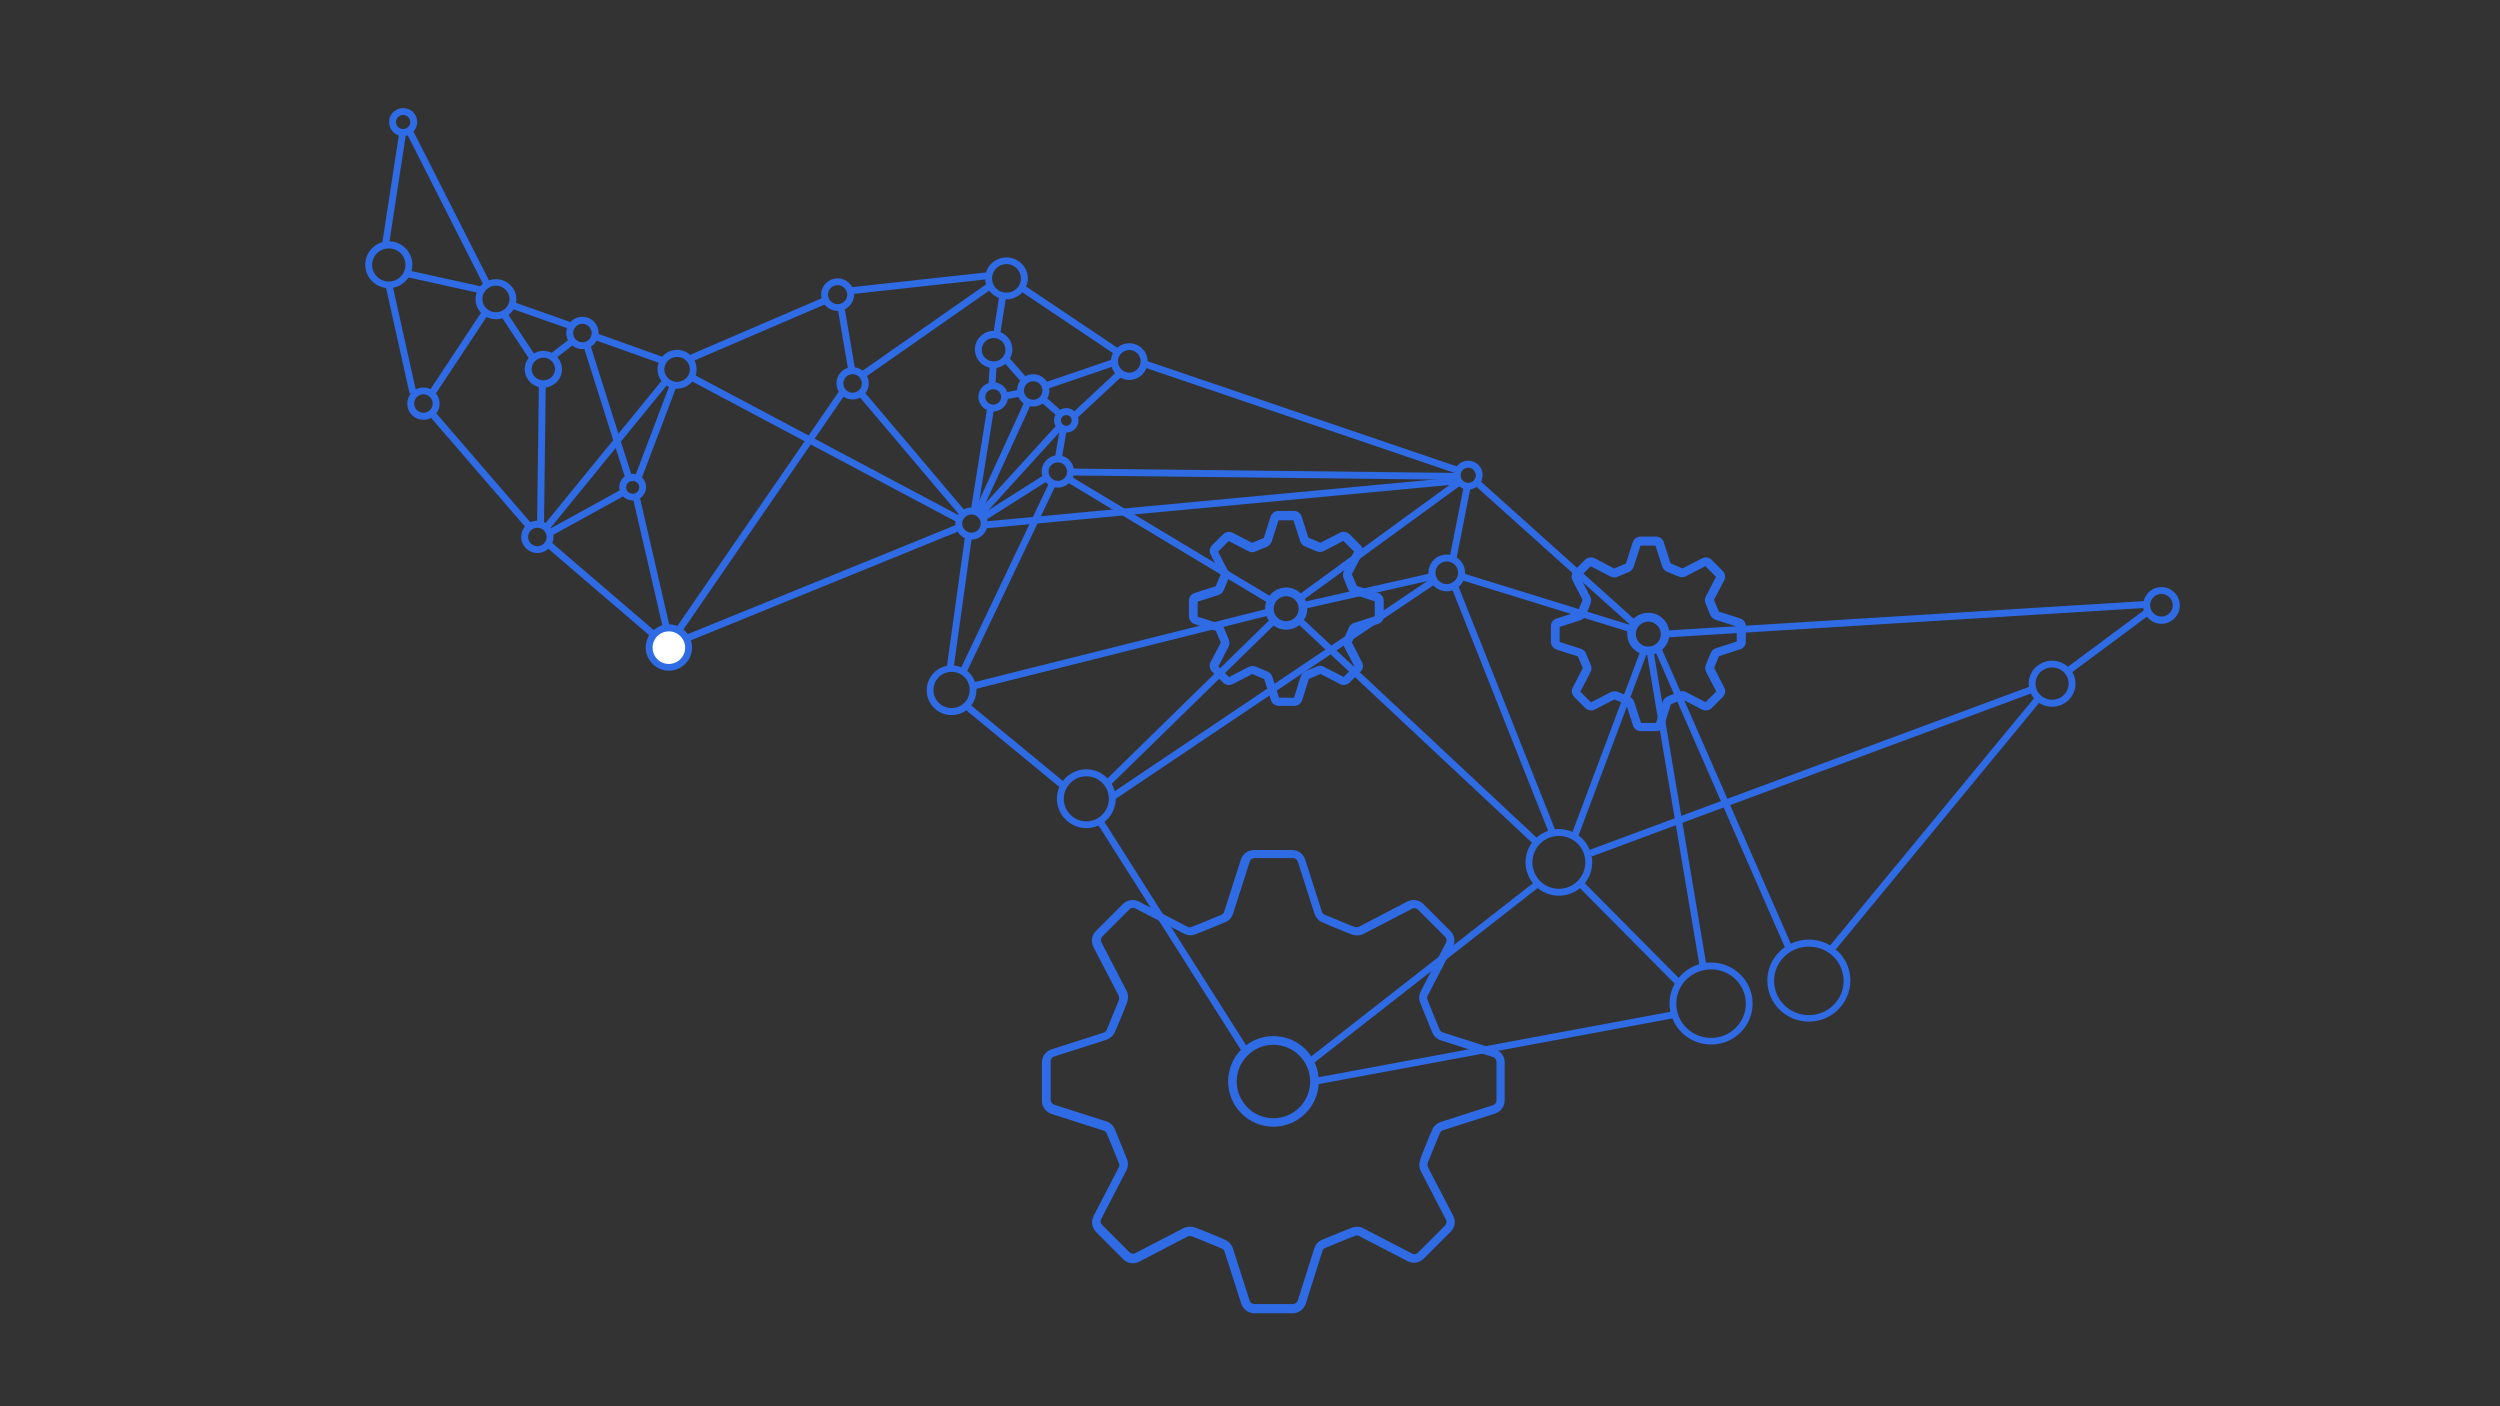<?xml version="1.0" encoding="utf-8"?>
<!-- Generator: Adobe Illustrator 26.3.1, SVG Export Plug-In . SVG Version: 6.00 Build 0)  -->
<svg version="1.1" id="Layer_1" xmlns="http://www.w3.org/2000/svg" xmlns:xlink="http://www.w3.org/1999/xlink" x="0px" y="0px"
	 viewBox="0 0 1920 1080" style="enable-background:new 0 0 1920 1080;" xml:space="preserve">
<rect x="0" y="0" width="1920" height="1080" fill="#333333" stroke="none"/>
<style type="text/css">
	.st0{fill:#FFFFFF;}
	.st1{fill:#2E6BE5;}
</style>
<g>
	<g>
		<circle class="st0" cx="513.7" cy="497.3" r="15.2"/>
		<path class="st1" d="M513.7,515.1c-9.8,0-17.8-8.1-17.8-17.8s8.1-17.8,17.8-17.8c9.8,0,17.8,8.1,17.8,17.8
			C531.5,507.2,523.4,515.1,513.7,515.1z M513.7,484.9c-6.9,0-12.5,5.5-12.5,12.5c0,7,5.5,12.5,12.5,12.5c6.9,0,12.5-5.5,12.5-12.5
			C526.2,490.4,520.5,484.9,513.7,484.9z"/>
	</g>
	<path class="st1" d="M867.3,291.8c-7.8,0-14.1-6.3-14.1-14.1c0-7.8,6.3-14.1,14.1-14.1c7.8,0,14.1,6.3,14.1,14.1
		C881.4,285.4,875.1,291.8,867.3,291.8z M867.3,268.8c-4.8,0-8.7,4-8.7,8.7s4,8.7,8.7,8.7c4.8,0,8.7-4,8.7-8.7
		S872.2,268.8,867.3,268.8z"/>
	<path class="st1" d="M1111.1,454.1c-7.8,0-14.1-6.3-14.1-14.1c0-7.8,6.3-14.1,14.1-14.1s14.1,6.3,14.1,14.1
		C1125.2,447.8,1118.9,454.1,1111.1,454.1z M1111.1,431.2c-4.8,0-8.7,4-8.7,8.7c0,4.8,4,8.7,8.7,8.7s8.7-4,8.7-8.7
		C1119.9,435.1,1116,431.2,1111.1,431.2z"/>
	<path class="st1" d="M1127.6,376c-6.1,0-11.1-5-11.1-11.1c0-6.1,5-11.1,11.1-11.1c6.1,0,11.1,5,11.1,11.1
		C1138.6,371.1,1133.7,376,1127.6,376z M1127.6,359.2c-3.2,0-5.8,2.5-5.8,5.8c0,3.2,2.5,5.8,5.8,5.8c3.2,0,5.8-2.5,5.8-5.8
		C1133.3,361.7,1130.8,359.2,1127.6,359.2z"/>
	<path class="st1" d="M1265.8,502.6c-8.6,0-15.6-7-15.6-15.6c0-8.6,7-15.6,15.6-15.6c8.6,0,15.6,7,15.6,15.6
		C1281.4,495.6,1274.4,502.6,1265.8,502.6z M1265.8,476.7c-5.7,0-10.3,4.6-10.3,10.3s4.6,10.3,10.3,10.3c5.7,0,10.3-4.6,10.3-10.3
		S1271.5,476.7,1265.8,476.7z"/>
	<path class="st1" d="M987.8,483.2c-8.6,0-15.6-7-15.6-15.6c0-8.6,7-15.6,15.6-15.6c8.6,0,15.6,7,15.6,15.6
		C1003.5,476.2,996.5,483.2,987.8,483.2z M987.8,457.3c-5.7,0-10.3,4.6-10.3,10.3c0,5.7,4.6,10.3,10.3,10.3
		c5.7,0,10.3-4.6,10.3-10.3C998.1,461.9,993.6,457.3,987.8,457.3z"/>
	<path class="st1" d="M1197.2,687.9c-14.1,0-25.6-11.5-25.6-25.6s11.5-25.6,25.6-25.6c14.1,0,25.6,11.5,25.6,25.6
		S1211.4,687.9,1197.2,687.9z M1197.2,642c-11.2,0-20.3,9.1-20.3,20.3c0,11.2,9.1,20.3,20.3,20.3c11.2,0,20.3-9.1,20.3-20.3
		C1217.6,651.1,1208.5,642,1197.2,642z"/>
	<path class="st1" d="M834.3,636c-12.4,0-22.6-10.2-22.6-22.6c0-12.4,10.2-22.6,22.6-22.6c12.4,0,22.6,10.2,22.6,22.6
		C856.9,625.9,846.7,636,834.3,636z M834.3,596.2c-9.5,0-17.3,7.8-17.3,17.3c0,9.5,7.8,17.3,17.3,17.3c9.5,0,17.3-7.8,17.3-17.3
		C851.6,603.8,843.8,596.2,834.3,596.2z"/>
	<path class="st1" d="M730.8,549.2c-10.6,0-19.1-8.6-19.1-19.1s8.6-19.1,19.1-19.1s19.1,8.6,19.1,19.1S741.4,549.2,730.8,549.2z
		 M730.8,516c-7.7,0-13.9,6.2-13.9,13.9c0,7.7,6.2,13.9,13.9,13.9c7.7,0,13.9-6.2,13.9-13.9C744.8,522.2,738.6,516,730.8,516z"/>
	<path class="st1" d="M977.9,864.8c-18.7,0-34.2-15.3-34.2-34.2c0-18.7,15.3-34.2,34.2-34.2c18.7,0,34.2,15.3,34.2,34.2
		C1012.1,849.5,996.7,864.8,977.9,864.8z M977.9,801.7c-16,0-28.9,12.9-28.9,28.9s12.9,28.9,28.9,28.9s28.9-12.9,28.9-28.9
		C1006.8,814.6,993.9,801.7,977.9,801.7z"/>
	<path class="st1" d="M1314.1,802.2c-17.6,0-31.9-14.1-31.9-31.5s14.3-31.5,31.9-31.5c17.6,0,31.9,14.1,31.9,31.5
		S1331.8,802.2,1314.1,802.2z M1314.1,744.5c-14.7,0-26.7,11.7-26.7,26.3c0,14.5,11.9,26.3,26.7,26.3c14.7,0,26.7-11.7,26.7-26.3
		C1340.8,756.3,1328.9,744.5,1314.1,744.5z"/>
	<path class="st1" d="M1389.2,784.6c-17.6,0-31.9-14.1-31.9-31.5c0-17.4,14.3-31.5,31.9-31.5c17.6,0,31.9,14.1,31.9,31.5
		C1421,770.5,1406.8,784.6,1389.2,784.6z M1389.2,727c-14.7,0-26.7,11.7-26.7,26.3c0,14.5,11.9,26.3,26.7,26.3s26.7-11.7,26.7-26.3
		C1415.8,738.6,1403.9,727,1389.2,727z"/>
	<path class="st1" d="M746.1,414.4c-6.7,0-12.4-5.4-12.4-12.3c0-6.7,5.5-12.3,12.4-12.3s12.4,5.4,12.4,12.3
		C758.4,408.8,752.9,414.4,746.1,414.4z M746.1,395.1c-3.8,0-7.1,3.2-7.1,7c0,3.8,3.2,7,7.1,7s7.1-3.2,7.1-7
		C753.2,398.3,749.9,395.1,746.1,395.1z"/>
	<path class="st1" d="M818.9,332.2c-5.1,0-9.4-4.2-9.4-9.4c0-5.1,4.2-9.4,9.4-9.4c5.1,0,9.4,4.2,9.4,9.4
		C828.4,328.1,824.1,332.2,818.9,332.2z M818.9,318.8c-2.2,0-4.1,1.8-4.1,4.1s1.8,4.1,4.1,4.1c2.2,0,4.1-1.8,4.1-4.1
		C823.1,320.5,821.2,318.8,818.9,318.8z"/>
	<path class="st1" d="M812.4,374.5c-6.9,0-12.4-5.5-12.4-12.4c0-6.7,5.5-12.4,12.4-12.4s12.4,5.5,12.4,12.4
		C824.8,369,819.2,374.5,812.4,374.5z M812.4,355.1c-4,0-7.1,3.2-7.1,7.1c0,3.8,3.2,7.1,7.1,7.1c4,0,7.1-3.2,7.1-7.1
		C819.5,358.2,816.3,355.1,812.4,355.1z"/>
	<path class="st1" d="M793.5,312.2c-6.9,0-12.4-5.5-12.4-12.4c0-6.9,5.5-12.4,12.4-12.4s12.4,5.5,12.4,12.4
		C805.9,306.7,800.4,312.2,793.5,312.2z M793.5,292.8c-4,0-7.1,3.2-7.1,7.1s3.2,7.1,7.1,7.1c4,0,7.1-3.2,7.1-7.1
		S797.5,292.8,793.5,292.8z"/>
	<path class="st1" d="M762.8,316c-6.2,0-11.4-5-11.4-11.2c0-6.1,5.1-11.2,11.4-11.2s11.4,5,11.4,11.2C774.1,311,769,316,762.8,316z
		 M762.8,298.9c-3.3,0-6.1,2.6-6.1,5.9c0,3.3,2.8,5.9,6.1,5.9c3.3,0,6.1-2.6,6.1-5.9C768.8,301.5,766.1,298.9,762.8,298.9z"/>
	<path class="st1" d="M763.1,282.7c-7.9,0-14.4-6.5-14.4-14.3s6.5-14.3,14.4-14.3c7.9,0,14.4,6.5,14.4,14.3
		C777.4,276.3,771.1,282.7,763.1,282.7z M763.1,259.6c-5,0-9.1,4.1-9.1,9c0,4.9,4.1,9,9.1,9c5,0,9.1-4.1,9.1-9
		C772.1,263.5,768.2,259.6,763.1,259.6z"/>
	<path class="st1" d="M654.8,306.8c-6.9,0-12.4-5.5-12.4-12.4s5.5-12.4,12.4-12.4s12.4,5.5,12.4,12.4S661.6,306.8,654.8,306.8z
		 M654.8,287.4c-4,0-7.1,3.2-7.1,7.1c0,4,3.2,7.1,7.1,7.1c4,0,7.1-3.2,7.1-7.1C661.9,290.6,658.7,287.4,654.8,287.4z"/>
	<path class="st1" d="M643.3,238.8c-7,0-12.7-5.7-12.7-12.5s5.7-12.5,12.7-12.5s12.7,5.7,12.7,12.5
		C655.8,233.2,650.3,238.8,643.3,238.8z M643.3,219c-4.1,0-7.4,3.3-7.4,7.3c0,4,3.3,7.3,7.4,7.3s7.4-3.3,7.4-7.3
		C650.6,222.3,647.3,219,643.3,219z"/>
	<path class="st1" d="M485.9,384.3c-5.7,0-10.3-4.5-10.3-10.2c0-5.7,4.6-10.2,10.3-10.2s10.3,4.5,10.3,10.2S491.6,384.3,485.9,384.3
		z M485.9,369.4c-2.8,0-5,2.1-5,4.9c0,2.8,2.2,4.9,5,4.9s5-2.1,5-4.9C491,371.5,488.7,369.4,485.9,369.4z"/>
	<path class="st1" d="M412.7,424.7c-6.9,0-12.4-5.5-12.4-12.4s5.5-12.4,12.4-12.4s12.4,5.5,12.4,12.4S419.6,424.7,412.7,424.7z
		 M412.7,405.3c-4,0-7.1,3.2-7.1,7.1c0,3.8,3.2,7.1,7.1,7.1c4,0,7.1-3.2,7.1-7.1C419.8,408.4,416.6,405.3,412.7,405.3z"/>
	<path class="st1" d="M520,298.5c-8.3,0-15-6.7-15-14.9c0-8.2,6.7-14.9,15-14.9c8.3,0,15,6.7,15,14.9
		C535.1,291.8,528.3,298.5,520,298.5z M520,274.1c-5.4,0-9.8,4.4-9.8,9.6s4.4,9.6,9.8,9.6c5.4,0,9.8-4.4,9.8-9.6
		C529.8,278.3,525.4,274.1,520,274.1z"/>
	<path class="st1" d="M417.3,297.7c-7.8,0-14.3-6.3-14.3-14.1c0-7.8,6.5-14.1,14.3-14.1c7.8,0,14.3,6.3,14.3,14.1
		C431.6,291.4,425.1,297.7,417.3,297.7z M417.3,274.7c-4.9,0-9,4-9,8.7c0,4.9,4.1,8.7,9,8.7c4.9,0,9-4,9-8.7
		S422.2,274.7,417.3,274.7z"/>
	<path class="st1" d="M447.3,268.1c-6.9,0-12.4-5.5-12.4-12.4s5.5-12.4,12.4-12.4c6.9,0,12.4,5.5,12.4,12.4S454.1,268.1,447.3,268.1
		z M447.3,248.7c-4,0-7.1,3.2-7.1,7.1c0,4,3.2,7.1,7.1,7.1c4,0,7.1-3.2,7.1-7.1C454.4,251.9,451.2,248.7,447.3,248.7z"/>
	<path class="st1" d="M325.2,322.4c-6.9,0-12.4-5.5-12.4-12.4s5.5-12.4,12.4-12.4c6.9,0,12.4,5.5,12.4,12.4
		C337.7,316.8,332,322.4,325.2,322.4z M325.2,302.8c-4,0-7.1,3.2-7.1,7.1c0,4,3.2,7.1,7.1,7.1c4,0,7.1-3.2,7.1-7.1
		C332.3,306,329.1,302.8,325.2,302.8z"/>
	<path class="st1" d="M380.9,245.2c-8.6,0-15.7-7-15.7-15.4c0-8.4,7-15.4,15.7-15.4c8.6,0,15.7,7,15.7,15.4
		C396.6,238.2,389.5,245.2,380.9,245.2z M380.9,219.4c-5.8,0-10.4,4.6-10.4,10.2c0,5.7,4.6,10.2,10.4,10.2c5.8,0,10.4-4.6,10.4-10.2
		S386.6,219.4,380.9,219.4z"/>
	<path class="st1" d="M1576,542.8c-9.9,0-18-7.9-18-17.7c0-9.8,8.1-17.7,18-17.7s18,7.9,18,17.7C1594,534.9,1585.9,542.8,1576,542.8
		z M1576,512.6c-7,0-12.7,5.5-12.7,12.4s5.7,12.4,12.7,12.4c7,0,12.7-5.5,12.7-12.4S1583,512.6,1576,512.6z"/>
	<path class="st1" d="M1660,479.1c-7.8,0-14.1-6.3-14.1-14.1c0-7.8,6.3-14.1,14.1-14.1c7.8,0,14.1,6.3,14.1,14.1
		C1674.1,472.7,1667.7,479.1,1660,479.1z M1660,456.1c-4.8,0-8.7,4-8.7,8.7c0,4.8,4,8.7,8.7,8.7c4.8,0,8.7-4,8.7-8.7
		C1668.7,460.1,1664.7,456.1,1660,456.1z"/>
	<path class="st1" d="M773,229.9c-9,0-16.4-7.3-16.4-16.1c0-9,7.4-16.1,16.4-16.1c9,0,16.4,7.3,16.4,16.1
		C789.4,222.6,782,229.9,773,229.9z M773,202.8c-6.1,0-11.1,4.9-11.1,11c0,6.1,5,11,11.1,11c6.1,0,11.1-4.9,11.1-11
		C784,207.7,779.1,202.8,773,202.8z"/>
	
		<rect x="365.8" y="302.8" transform="matrix(0.757 -0.654 0.654 0.757 -145.877 328.638)" class="st1" width="5.3" height="114.8"/>
	
		<rect x="361.9" y="345.5" transform="matrix(1.269479e-02 -1 1 1.269479e-02 62.403 759.399)" class="st1" width="107.7" height="5.3"/>
	
		<rect x="418.4" y="390.9" transform="matrix(0.876 -0.482 0.482 0.876 -133.754 265.964)" class="st1" width="65.7" height="5.3"/>
	<rect x="465.7" y="329.7" transform="matrix(0.355 -0.935 0.935 0.355 13.898 684.74)" class="st1" width="75" height="5.3"/>
	
		<rect x="393.7" y="346.1" transform="matrix(0.632 -0.775 0.775 0.632 -98.894 489.122)" class="st1" width="144.3" height="5.3"/>
	
		<rect x="459.2" y="398.4" transform="matrix(0.651 -0.759 0.759 0.651 -182.418 508.736)" class="st1" width="5.3" height="108.6"/>
	
		<rect x="698.2" y="286.9" transform="matrix(0.763 -0.646 0.646 0.763 -59.342 535.333)" class="st1" width="5.3" height="123.6"/>
	
		<rect x="714.4" y="350" transform="matrix(0.158 -0.987 0.987 0.158 287.177 1042.169)" class="st1" width="80.8" height="5.3"/>
	
		<rect x="722.9" y="348.6" transform="matrix(0.417 -0.909 0.909 0.417 129.719 904.758)" class="st1" width="94.5" height="5.3"/>
	
		<rect x="737.6" y="358.8" transform="matrix(0.673 -0.739 0.739 0.673 -11.294 697.32)" class="st1" width="91.6" height="5.3"/>
	
		<rect x="750.3" y="379.6" transform="matrix(0.845 -0.535 0.535 0.845 -83.599 476.017)" class="st1" width="58.6" height="5.3"/>
	
		<rect x="685.8" y="459.9" transform="matrix(0.138 -0.99 0.99 0.138 177.089 1128.505)" class="st1" width="102.3" height="5.3"/>
	
		<rect x="694.7" y="440.1" transform="matrix(0.43 -0.903 0.903 0.43 41.719 951.498)" class="st1" width="159.7" height="5.3"/>
	
		<rect x="518.5" y="445.5" transform="matrix(0.926 -0.377 0.377 0.926 -122.306 270.932)" class="st1" width="226.1" height="5.3"/>
	
		<rect x="647.2" y="235.3" transform="matrix(0.986 -0.168 0.168 0.986 -34.457 112.673)" class="st1" width="5.3" height="50.2"/>
	
		<rect x="526.7" y="250.3" transform="matrix(0.919 -0.395 0.395 0.919 -52.53 250.356)" class="st1" width="111.8" height="5.3"/>
	
		<rect x="480.4" y="240.3" transform="matrix(0.336 -0.942 0.942 0.336 68.38 632.676)" class="st1" width="5.3" height="55"/>
	
		<rect x="464.3" y="262.7" transform="matrix(0.953 -0.302 0.302 0.953 -73.702 155.783)" class="st1" width="5.3" height="107.1"/>
	
		<rect x="421.9" y="266.1" transform="matrix(0.793 -0.609 0.609 0.793 -74.543 318.038)" class="st1" width="18.2" height="5.3"/>
	
		<rect x="395.2" y="237.2" transform="matrix(0.835 -0.551 0.551 0.835 -76.312 261.884)" class="st1" width="5.3" height="41.6"/>
	
		<rect x="413.7" y="217" transform="matrix(0.332 -0.943 0.943 0.332 49.463 554.606)" class="st1" width="5.3" height="50.7"/>
	
		<rect x="752.9" y="239.1" transform="matrix(0.155 -0.988 0.988 0.155 409.951 962.964)" class="st1" width="30.4" height="5.3"/>
	
		<rect x="777.1" y="273.5" transform="matrix(0.751 -0.661 0.661 0.751 6.256 586.068)" class="st1" width="5.3" height="22.4"/>
	
		<rect x="754.2" y="285.6" transform="matrix(6.250548e-02 -0.998 0.998 6.250548e-02 426.968 1030.991)" class="st1" width="16.2" height="5.3"/>
	
		<rect x="804.2" y="304.1" transform="matrix(0.66 -0.751 0.751 0.66 40.277 711.963)" class="st1" width="5.3" height="14.8"/>
	
		<rect x="803.9" y="339.1" transform="matrix(0.169 -0.986 0.986 0.169 339.956 1086.936)" class="st1" width="21.9" height="5.3"/>
	
		<rect x="802.8" y="284.7" transform="matrix(0.946 -0.324 0.324 0.946 -48.342 284.212)" class="st1" width="54.1" height="5.3"/>
	<rect x="818.7" y="300" transform="matrix(0.731 -0.682 0.682 0.731 20.246 656.554)" class="st1" width="48.3" height="5.3"/>
	
		<rect x="819.1" y="201.1" transform="matrix(0.557 -0.83 0.83 0.557 159.945 790.942)" class="st1" width="5.3" height="88.8"/>
	
		<rect x="895.5" y="323.2" transform="matrix(0.515 -0.857 0.857 0.515 80.727 970.918)" class="st1" width="5.3" height="181.9"/>
	
		<rect x="825.3" y="536.6" transform="matrix(0.715 -0.699 0.699 0.715 -116.412 792.72)" class="st1" width="179.3" height="5.3"/>
	
		<rect x="777.2" y="525.1" transform="matrix(0.636 -0.772 0.772 0.636 -158.482 810.818)" class="st1" width="5.3" height="96.4"/>
	
		<rect x="743.7" y="495.9" transform="matrix(0.97 -0.243 0.243 0.97 -95.301 224.012)" class="st1" width="234.3" height="5.3"/>
	
		<rect x="999.7" y="451.2" transform="matrix(0.975 -0.22 0.22 0.975 -74.205 242.606)" class="st1" width="100.8" height="5.3"/>
	
		<rect x="1185.6" y="394.3" transform="matrix(0.295 -0.955 0.955 0.295 395.072 1461.113)" class="st1" width="5.3" height="136.7"/>
	
		<rect x="1159.5" y="568.4" transform="matrix(0.351 -0.936 0.936 0.351 267.522 1527.805)" class="st1" width="151.8" height="5.3"/>
	
		<rect x="1086.5" y="435.8" transform="matrix(0.683 -0.73 0.73 0.683 -65.015 973.052)" class="st1" width="5.3" height="251.3"/>
	
		<rect x="1191.9" y="342.3" transform="matrix(0.668 -0.744 0.744 0.668 80.298 1029.509)" class="st1" width="5.3" height="164.7"/>
	
		<rect x="1093.4" y="398.7" transform="matrix(0.194 -0.981 0.981 0.194 510.104 1423.412)" class="st1" width="55.6" height="5.3"/>
	
		<rect x="983" y="412.8" transform="matrix(0.808 -0.589 0.589 0.808 -41.508 703.356)" class="st1" width="152.1" height="5.3"/>
	
		<rect x="996.3" y="192.7" transform="matrix(0.322 -0.947 0.947 0.322 374.094 1163.145)" class="st1" width="5.3" height="255.4"/>
	
		<rect x="968.4" y="215.4" transform="matrix(1.131029e-02 -1 1 1.131029e-02 595.811 1331.113)" class="st1" width="5.3" height="297.6"/>
	
		<rect x="754.7" y="383.4" transform="matrix(0.996 -9.301639e-02 9.301639e-02 0.996 -31.842 88.883)" class="st1" width="365.7" height="5.3"/>
	
		<rect x="1320.6" y="486.6" transform="matrix(0.916 -0.401 0.401 0.916 -134.613 581.546)" class="st1" width="5.3" height="252.1"/>
	
		<rect x="1285" y="499.7" transform="matrix(0.986 -0.166 0.166 0.986 -85.192 221.947)" class="st1" width="5.3" height="243.8"/>
	
		<rect x="1361.3" y="630" transform="matrix(0.636 -0.771 0.771 0.636 52.582 1376.697)" class="st1" width="249.7" height="5.3"/>
	
		<rect x="1582.5" y="489.9" transform="matrix(0.803 -0.596 0.596 0.803 25.368 1061.88)" class="st1" width="74.7" height="5.3"/>
	
		<rect x="1277.7" y="473" transform="matrix(0.998 -6.152772e-02 6.152772e-02 0.998 -26.493 90.928)" class="st1" width="371" height="5.3"/>
	
		<rect x="1209.5" y="589.8" transform="matrix(0.938 -0.348 0.348 0.938 -119.233 520.472)" class="st1" width="362.1" height="5.3"/>
	
		<rect x="1249.5" y="664.4" transform="matrix(0.71 -0.704 0.704 0.71 -142.256 1089.235)" class="st1" width="5.3" height="106.1"/>
	
		<rect x="898.2" y="615.7" transform="matrix(0.845 -0.536 0.536 0.845 -245.716 594.514)" class="st1" width="5.3" height="209.4"/>
	<polygon class="st1" points="1005.1,812.8 1178.6,677.3 1181.7,681.4 1008.4,816.9 	"/>
	<polygon class="st1" points="1008.4,828.1 1284.7,776.7 1285.7,781.9 1009.3,833.2 	"/>
	
		<rect x="1152.7" y="442.9" transform="matrix(0.929 -0.369 0.369 0.929 -119.774 464.539)" class="st1" width="5.3" height="205.4"/>
	<rect x="829.6" y="526.3" transform="matrix(0.83 -0.558 0.558 0.83 -128.772 635.501)" class="st1" width="297" height="5.3"/>
	
		<rect x="315.2" y="268.4" transform="matrix(0.552 -0.834 0.834 0.552 -68.176 415.002)" class="st1" width="74.3" height="5.3"/>
	
		<rect x="631.4" y="228" transform="matrix(0.469 -0.883 0.883 0.469 32.513 742.723)" class="st1" width="5.3" height="232.6"/>
	
		<rect x="497.6" y="380.1" transform="matrix(0.974 -0.225 0.225 0.974 -84.222 123.773)" class="st1" width="5.3" height="101.6"/>
	<polygon class="st1" points="520.1,480.9 644.9,299.8 649.2,302.7 524.5,484 	"/>
	
		<rect x="651.8" y="250.8" transform="matrix(0.82 -0.573 0.573 0.82 -16.885 453.298)" class="st1" width="120" height="5.3"/>
	
		<rect x="653.4" y="214.8" transform="matrix(0.994 -0.109 0.109 0.994 -19.509 78.321)" class="st1" width="105.1" height="5.3"/>
	<path class="st1" d="M309.6,104.6c-5.9,0-10.8-4.8-10.8-10.8c0-5.9,4.8-10.8,10.8-10.8c6.1,0,10.8,4.8,10.8,10.8
		C320.4,99.7,315.5,104.6,309.6,104.6z M309.6,88.3c-3,0-5.5,2.5-5.5,5.4c0,3,2.5,5.4,5.5,5.4c3,0,5.5-2.5,5.5-5.4
		C315.1,90.9,312.6,88.3,309.6,88.3z"/>
	
		<rect x="341.4" y="93.5" transform="matrix(0.892 -0.452 0.452 0.892 -34.783 172.65)" class="st1" width="5.3" height="131.3"/>
	
		<rect x="337.9" y="187.1" transform="matrix(0.216 -0.977 0.977 0.216 55.752 502.333)" class="st1" width="5.3" height="58.7"/>
	<path class="st1" d="M298.6,221.3c-10,0-18.1-8.1-18.1-18c0-9.9,8.1-18,18.1-18c10,0,18.1,8.1,18.1,18
		C316.7,213.2,308.5,221.3,298.6,221.3z M298.6,190.8c-7.1,0-12.8,5.7-12.8,12.7c0,7,5.8,12.7,12.8,12.7c7,0,12.8-5.7,12.8-12.7
		C311.4,196.5,305.8,190.8,298.6,190.8z"/>
	
		<rect x="259.1" y="142.3" transform="matrix(0.152 -0.988 0.988 0.152 113.427 422.127)" class="st1" width="87.3" height="5.3"/>
	
		<rect x="305.3" y="218.5" transform="matrix(0.976 -0.217 0.217 0.976 -49.157 72.875)" class="st1" width="5.3" height="84.4"/>
	
		<rect x="771.6" y="300.2" transform="matrix(0.982 -0.191 0.191 0.982 -43.508 154.052)" class="st1" width="12.4" height="5.3"/>
</g>
<g>
	<path class="st1" d="M1148.1,805.7l-40-12.8c-1.2-0.3-2-1.1-2.5-2.3l-2.2-5.3l-4.9-11.9l-2.1-5.5c-0.5-0.9-0.5-2.1,0.1-3.3
		l19.3-37.2c2.1-4.1,1.4-9-1.8-12.3l-20.9-20.9c-2-2-4.7-3-7.4-3c-1.7,0-3.3,0.4-4.9,1.2l-37.1,19.3c-0.6,0.3-1.3,0.4-2,0.4
		c-0.6,0-1.1-0.1-1.6-0.3l-5.3-2.1l-11.9-4.9l-5.4-2.2c-1.1-0.5-2-1.4-2.3-2.5l-12.8-40c-1.4-4.3-5.5-7.3-10-7.3H963
		c-4.5,0-8.6,3-10,7.3l-12.8,40c-0.3,1.2-1.1,2-2.3,2.5l-5.3,2.2l-11.9,4.9l-5.5,2.1c-0.4,0.2-0.9,0.4-1.4,0.4
		c-0.6,0-1.3-0.2-1.9-0.5l-37.2-19.3c-1.5-0.8-3.2-1.2-4.9-1.2c-2.8,0-5.4,1.1-7.3,3l-20.9,20.9c-3.2,3.2-4,8.1-1.8,12.3l19.3,37.2
		c0.5,1.1,0.5,2.5,0.1,3.6l-2.1,5.3l-4.9,11.9l-2.2,5.4c-0.5,1.1-1.4,2-2.5,2.3l-40,12.8c-4.3,1.4-7.3,5.5-7.3,10v29.6
		c0,4.5,3,8.6,7.3,10l40,12.8c1.2,0.3,2,1.1,2.5,2.3l2.2,5.3l4.9,11.9l2.2,5.5c0.5,0.9,0.5,2.1-0.1,3.3l-19.3,37.2
		c-2.1,4.1-1.4,9,1.8,12.3l21,21.1c2,2,4.6,3,7.3,3c1.7,0,3.4-0.4,4.9-1.2l37.1-19.3c0.6-0.3,1.3-0.4,2-0.4c0.6,0,1.1,0.1,1.6,0.3
		l5.3,2.1l11.9,4.9l5.4,2.2c1.1,0.5,2,1.4,2.3,2.5l12.8,40c1.4,4.3,5.5,7.3,10,7.3h29.6c4.5,0,8.6-3.1,10-7.6l12.7-40.1
		c0.3-1.2,1.1-2,2.3-2.5l5.3-2.2l11.9-4.9l5.5-2.1c0.4-0.2,0.9-0.4,1.4-0.4c0.6,0,1.3,0.2,1.9,0.5l37.2,19.3
		c1.5,0.8,3.2,1.2,4.9,1.2c2.8,0,5.4-1.1,7.3-3l20.9-20.9c3.2-3.2,4-8.1,1.8-12.3l-19.3-37.1c-0.5-1.1-0.5-2.5-0.1-3.6l2.1-5.3
		l4.9-11.9l2.2-5.4c0.5-1.1,1.4-2,2.5-2.3l40-12.8c4.3-1.4,7.3-5.5,7.3-10v-29.6C1155.5,811.2,1152.4,807.1,1148.1,805.7z
		 M1090.8,890.5c-1.1,3-1,6.2,0.4,9l19.3,37.2c0.8,1.4,0.5,3.2-0.7,4.5l-20.9,20.9c-0.7,0.7-1.6,1.1-2.6,1.1c-0.6,0-1.3-0.2-1.9-0.5
		l-37.2-19.3c-1.5-0.8-3.2-1.3-5-1.3c-1.4,0-2.8,0.3-4,0.8l-5.4,2.1l-12,4.9l-5.3,2.2c-2.9,1.1-5.1,3.5-6.1,6.6l-12.7,40.1
		c-0.6,1.6-2.1,2.7-3.7,2.7h-29.6c-1.7,0-3.2-1-3.7-2.7l-12.8-40c-1.1-3.1-3.3-5.5-6-6.6l-5.4-2.4l-12-4.9l-5.5-2.1
		c-1.2-0.4-2.5-0.7-4-0.7c-1.5,0-3.1,0.3-4.9,1l-37.2,19.3c-0.5,0.3-1.1,0.4-1.7,0.4c-1,0-2-0.4-2.8-1.1l-21-21
		c-1.2-1.1-1.5-2.9-0.7-4.5l19.3-37.2c1.5-2.8,1.7-6.2,0.4-9l-2.1-5.4l-4.9-12l-2.2-5.3c-1.1-2.9-3.5-5.1-6.6-6.1l-40-12.8
		c-1.6-0.6-2.7-2.1-2.7-3.7v-29.6c0-1.7,1-3.2,2.7-3.7l40-12.8c3.1-1.1,5.5-3.3,6.6-6l2.4-5.4l4.9-11.9l2.1-5.4c1.1-3,1-6.2-0.4-9
		l-19.3-37.2c-0.8-1.4-0.5-3.2,0.7-4.5l20.9-20.9c0.7-0.7,1.6-1.1,2.6-1.1c0.6,0,1.3,0.2,1.9,0.5l37.2,19.3c1.5,0.8,3.2,1.3,5,1.3
		c1.4,0,2.8-0.3,4-0.8l5.4-2.1l12-4.9l5.3-2.2c2.9-1.1,5.1-3.5,6.1-6.6l12.8-40c0.6-1.6,2.1-2.7,3.7-2.7H993c1.7,0,3.2,1,3.7,2.7
		l12.8,40c1.1,3.1,3.3,5.5,6,6.6l5.4,2.4l12,4.9l5.4,2.1c1.3,0.5,2.7,0.7,4,0.7c1.7,0,3.4-0.4,5-1.2l37.2-19.3
		c0.5-0.3,1.1-0.4,1.7-0.4c1,0,2,0.4,2.8,1.1l20.9,20.9c1.2,1.1,1.5,2.9,0.6,4.5l-19.3,37.2c-1.5,2.8-1.7,6.2-0.4,9l2.1,5.4l4.9,12
		l2.2,5.3c1.1,2.9,3.5,5.1,6.6,6.1l40,12.8c1.6,0.6,2.7,2.1,2.7,3.7v29.6c0,1.7-1,3.2-2.7,3.7l-40,12.8c-3.1,1.1-5.5,3.3-6.6,6
		l-2.4,5.4l-4.9,12L1090.8,890.5z"/>
	<path class="st1" d="M978,795.7c-19.2,0-34.8,15.6-34.8,34.8c0,19.2,15.6,34.8,34.8,34.8c19.2,0,34.8-15.6,34.8-34.8
		C1012.9,811.4,997.3,795.7,978,795.7z M978,858.8c-15.6,0-28.2-12.7-28.2-28.2s12.7-28.2,28.2-28.2s28.2,12.7,28.2,28.2
		S993.6,858.8,978,858.8z"/>
</g>
<g>
	<path class="st1" d="M1336.4,474.9l-16.3-5.2l-2.9-6.9l-0.9-2.1l7.9-15c1.2-2.5,0.7-5.5-1.2-7.3l-8.6-8.6c-1.1-1.1-2.6-1.7-4.3-1.7
		c-1,0-2,0.2-2.9,0.7l-15,7.7h-0.1l-6.9-2.9l-2.2-0.9l-5.2-16.2c-0.7-2.6-3.2-4.4-5.9-4.4h-12.1c-2.6,0-5,1.8-5.9,4.4l-5.2,16.3
		l-6.9,2.9l-2.1,0.9l-15-7.9c-0.9-0.4-1.9-0.6-2.9-0.6c-1.7,0-3.3,0.7-4.5,1.8l-8.6,8.6c-1.8,1.9-2.2,4.9-1,7.2l7.7,15v0.1l-3.7,9
		l-16.2,5.2c-2.6,0.7-4.4,3.2-4.4,5.9v12.1c0,2.6,1.8,5,4.4,5.9l16.3,5.2l2.9,6.9l0.9,2.1l-7.8,15c-1.2,2.4-0.7,5.3,1.2,7.2l8.6,8.6
		c1.2,1.1,2.8,1.7,4.4,1.7c1,0,2-0.2,2.8-0.7l15-7.7h0.1l9,3.7l5.2,16.2c0.7,2.6,3.2,4.4,5.9,4.4h12.1c2.7,0,5.1-1.8,6-4.3l5.1-16.3
		l6.9-2.9l2.1-0.9l15,7.9c0.9,0.4,1.9,0.6,2.9,0.6c1.7,0,3.3-0.7,4.5-1.8l8.6-8.6c1.9-1.9,2.3-4.8,1-7.2l-7.7-15v-0.1l3.7-9
		c0,0,0,0,0,0l16.2-5.2c2.6-0.7,4.4-3.2,4.4-5.9v-12.1C1340.8,478.2,1339,475.8,1336.4,474.9z M1313.9,501.4l-3,7.1l-0.9,2.3
		c-0.6,1.9-0.5,3.6,0.3,5.3l7.8,15l-8.2,8.2l-15-7.8c-0.9-0.5-2-0.8-3-0.8c-0.8,0-1.6,0.2-2.3,0.5l-7.1,2.9l-2.1,0.9
		c-1.6,0.7-2.9,2.2-3.5,4l-5.1,16.2h-11.5l-5.2-16.2c-0.6-1.7-1.8-3-3.5-3.8l-7.1-3l-2.3-0.9c-0.7-0.3-1.6-0.4-2.4-0.4
		c-1,0-1.9,0.3-2.9,0.7l-15,7.8l-8.2-8.2l7.8-15c0.9-1.7,1-3.7,0.3-5.3l-2.9-7.1l-0.9-2.1c-0.7-1.6-2.2-2.9-4-3.5l-16.2-5.2v-11.5
		l16.2-5.2c1.7-0.6,3-1.8,3.8-3.5l2.9-7.1l0.9-2.3c0.6-1.9,0.5-3.6-0.3-5.3l-7.8-15l8.2-8.2l15,7.8c0.9,0.5,2,0.8,3,0.8
		c0.8,0,1.6-0.2,2.3-0.5l7.1-2.9l2.1-0.9c1.6-0.7,2.9-2.2,3.5-4l5.2-16.2h11.5l5.2,16.2c0.6,1.7,1.8,3,3.5,3.8l7.1,3l2.3,0.9
		c0.8,0.3,1.6,0.4,2.3,0.4c1,0,2-0.2,2.9-0.7l15-7.8l8.2,8.2l-7.8,15c-0.9,1.7-1,3.7-0.3,5.3l2.9,7.1l0.9,2.1c0.7,1.6,2.2,2.9,4,3.5
		l16.2,5.2v11.5l-16.2,5.2C1316,498.4,1314.7,499.7,1313.9,501.4z"/>
	<path class="st1" d="M1265.9,470.6c-9,0-16.2,7.3-16.2,16.2c0,9,7.3,16.2,16.2,16.2s16.2-7.3,16.2-16.2
		C1282.2,477.9,1274.9,470.6,1265.9,470.6z M1265.9,496.6c-5.3,0-9.6-4.3-9.6-9.6c0-5.3,4.3-9.6,9.6-9.6c5.2,0,9.6,4.4,9.6,9.6
		C1275.6,492.3,1271.2,496.6,1265.9,496.6z"/>
</g>
<g>
	<path class="st1" d="M1058.2,455.2L1042,450l-2.9-6.9l-0.9-2.1l7.9-15c1.2-2.5,0.7-5.5-1.2-7.3l-8.6-8.6c-1.2-1.1-2.8-1.7-4.4-1.7
		c-1,0-2,0.2-2.8,0.7l-15,7.7h-0.1l-6.9-2.9l-2.2-0.9l-5.2-16.2c-0.7-2.6-3.2-4.4-5.9-4.4h-12.1c-2.6,0-5,1.8-5.9,4.4l-5.2,16.3
		l-6.9,2.9l-2.1,0.9l-15-7.8c-0.9-0.4-1.8-0.7-2.8-0.7c-1.7,0-3.3,0.7-4.4,1.8l-8.6,8.6c-1.9,1.9-2.3,4.8-1,7.2l7.7,15v0.1l-2.9,6.9
		l-0.9,2.2l-16.2,5.2c-2.6,0.7-4.4,3.2-4.4,5.9v12.1c0,2.6,1.8,5,4.4,5.9l16.3,5.2l2.9,6.9l0.9,2.1l-7.9,15
		c-1.2,2.5-0.7,5.5,1.2,7.3l8.6,8.6c1.1,1.1,2.6,1.7,4.3,1.7c1,0,2-0.2,2.9-0.7l15-7.7h0.1l6.9,2.9l2.2,0.9l5.2,16.2
		c0.7,2.6,3.2,4.4,5.9,4.4h12.1c2.7,0,5.2-1.8,6-4.4l5.1-16.3l6.9-2.9l2.1-0.9l15,7.8c0.9,0.4,1.8,0.7,2.8,0.7
		c1.7,0,3.3-0.7,4.4-1.8l8.6-8.6c1.9-1.9,2.3-4.8,1-7.2l-7.7-15v-0.1l2.9-6.9l0.9-2.1c0,0,0,0,0,0l16.2-5.2c2.6-0.7,4.4-3.2,4.4-5.9
		v-12.1C1062.7,458.6,1060.8,456.1,1058.2,455.2z M1035.9,482l-3,7.1l-0.9,2.3c-0.6,1.9-0.5,3.6,0.3,5.3l7.8,15l-8.2,8.2l-15-7.8
		c-0.9-0.5-2-0.8-3-0.8c-0.8,0-1.6,0.2-2.3,0.5l-7.1,2.9l-2.1,0.9c-1.6,0.7-2.9,2.2-3.5,4l-5.1,16.2h-11.5l-5.2-16.2
		c-0.6-1.7-1.8-3-3.5-3.8l-7.1-3l-2.3-0.9c-0.7-0.3-1.6-0.4-2.4-0.4c-1.2,0-2,0.2-2.9,0.7l-15,7.8l-8.2-8.2l7.8-15
		c0.9-1.7,1-3.7,0.3-5.3l-2.9-7.1l-0.9-2.1c-0.7-1.6-2.2-2.9-4-3.5l-16.2-5.2v-11.5l16.2-5.2c1.7-0.6,3-1.8,3.8-3.5l2.9-7.1l0.9-2.3
		c0.6-1.9,0.5-3.6-0.3-5.3l-7.8-15l8.2-8.2l15,7.8c0.9,0.5,2,0.8,3,0.8c0.8,0,1.6-0.2,2.3-0.5l7.1-2.9l2.1-0.9
		c1.6-0.7,2.9-2.2,3.5-4l5.2-16.2h11.5l5.2,16.2c0.6,1.7,1.8,3,3.5,3.8l7.1,3l2.3,0.9c0.8,0.3,1.6,0.4,2.3,0.4c1,0,2-0.2,2.9-0.7
		l15-7.8l8.2,8.2l-7.8,15c-0.9,1.7-1,3.7-0.3,5.3l2.9,7.1l0.9,2.1c0.7,1.6,2.2,2.9,4,3.5l16.2,5.2v11.5l-16.2,5.2
		C1038.1,479,1036.7,480.3,1035.9,482z"/>
	<path class="st1" d="M987.8,451.2c-9,0-16.2,7.3-16.2,16.2s7.3,16.2,16.2,16.2c9,0,16.2-7.3,16.2-16.2S996.8,451.2,987.8,451.2z
		 M987.8,477.1c-5.3,0-9.6-4.3-9.6-9.6c0-5.3,4.3-9.6,9.6-9.6c5.3,0,9.6,4.3,9.6,9.6C997.4,472.8,993.1,477.1,987.8,477.1z"/>
</g>
</svg>
